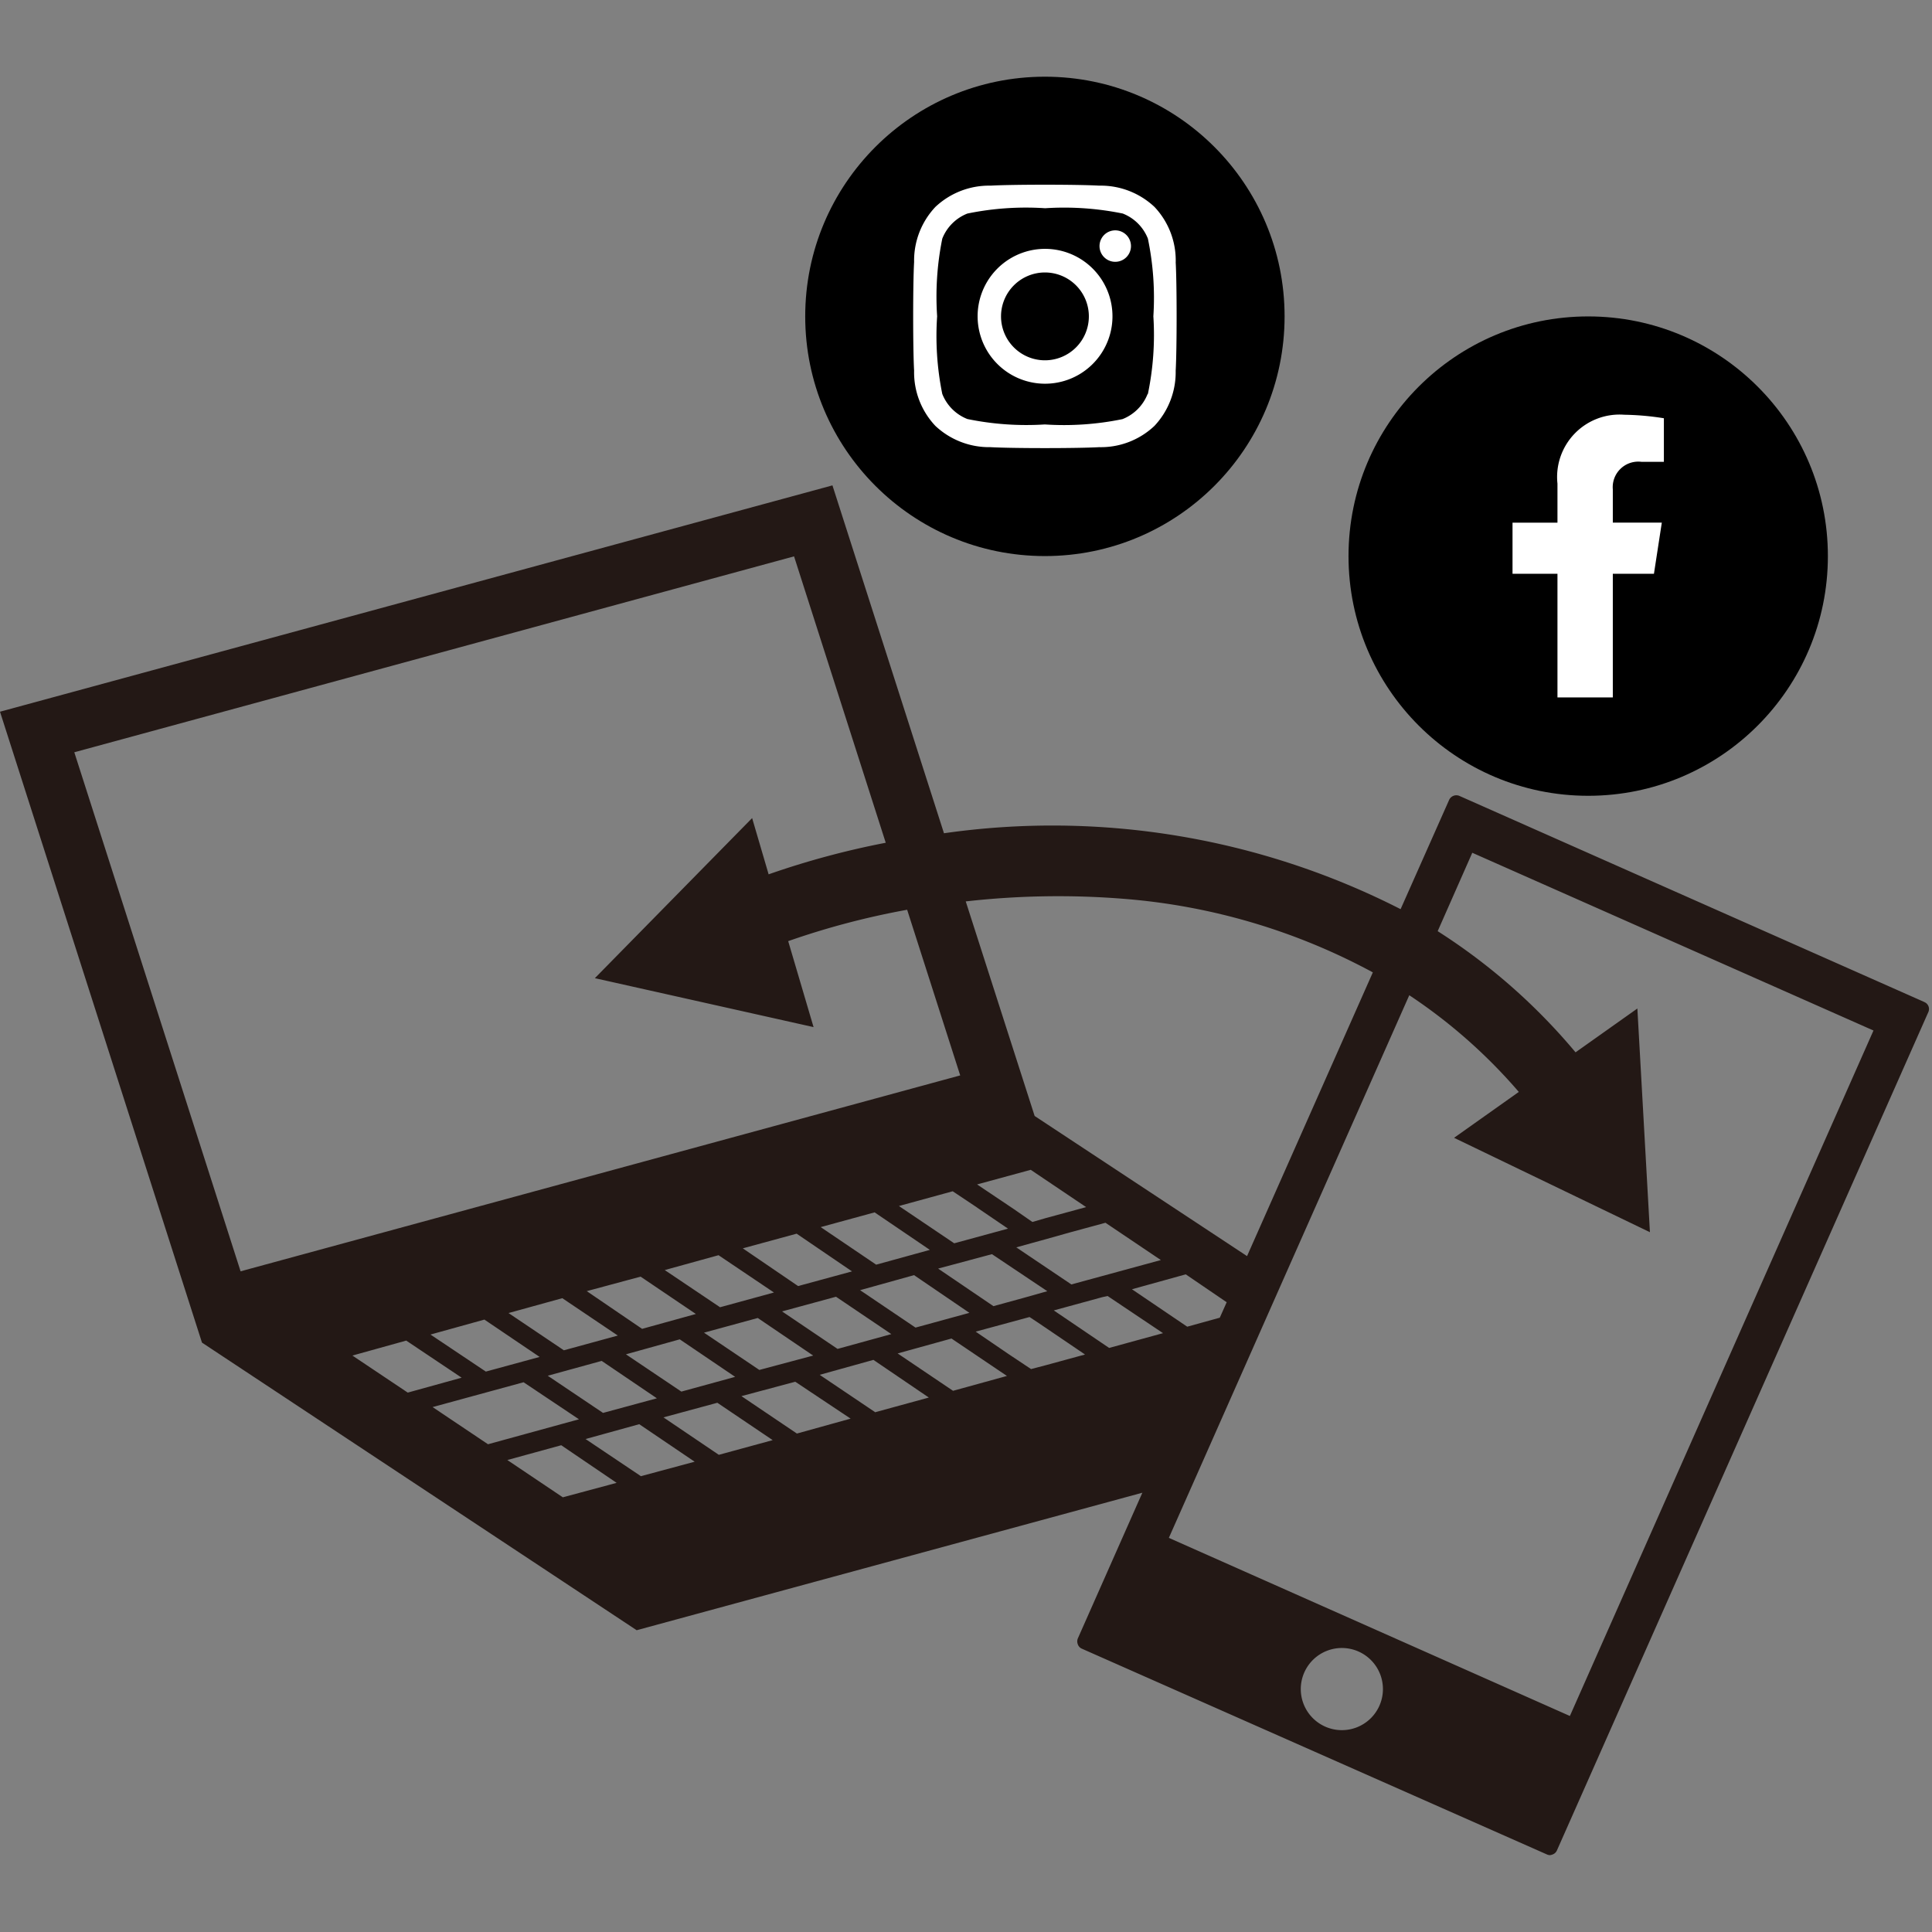 <svg xmlns="http://www.w3.org/2000/svg" width="100" height="100" viewBox="0 0 100 100">
  <rect x="0" y="0" width="100" height="100" fill="#808080" stroke="none"/>
  <g id="レイヤー_1" data-name="レイヤー 1" transform="translate(-0.422 3.927)">
    <rect id="長方形_1022" data-name="長方形 1022" width="100" height="100" transform="translate(0.422 -3.927)" fill="none"/>
    <g id="グループ_188" data-name="グループ 188" transform="translate(0.422 0.043)">
      <path id="パス_8903" data-name="パス 8903" d="M99.6,181.2,75.537,170.532a.41.41,0,0,0-.534.217l-2.508,5.646a39.675,39.675,0,0,0-23.635-3.929L43.087,154.46,0,166.175l10.454,32.655,22.5,14.887L59.128,206.6l-3.341,7.545a.41.41,0,0,0,0,.3.379.379,0,0,0,.21.228l24.056,10.643a.435.435,0,0,0,.165.043.456.456,0,0,0,.144-.035.392.392,0,0,0,.223-.207L99.807,181.73a.387.387,0,0,0-.2-.524ZM71.4,217.62a2.126,2.126,0,1,1-1.083-2.8,2.126,2.126,0,0,1,1.083,2.8Zm-10.9-8.684,1.375-3.1L66.4,195.615l6.544-14.765a27.546,27.546,0,0,1,5.669,5.005l-3.351,2.375L85.4,193.116l-.65-11.579-3.2,2.268a31.05,31.05,0,0,0-7.136-6.271l1.791-4.058,20.766,9.2-15.714,35.48-20.763-9.222ZM3.846,168.274,41.1,158.134l4.746,14.824a43.063,43.063,0,0,0-6.062,1.634l-.854-2.911-8.14,8.286L42.11,182.5l-1.313-4.45a40.383,40.383,0,0,1,6.157-1.624L49.7,185l-37.247,10.14Zm46.141,7.72a42.645,42.645,0,0,1,8.271-.127,32.44,32.44,0,0,1,12.8,3.8l-6.511,14.686L53.553,187.1ZM26.321,197.3l2.784-.769,2.872,1.934-2.791.763Zm1.613,2.271-2.787.759-2.865-1.917,2.791-.774,2.86,1.934Zm22.645-7.725,1.595,1.085-2.784.759-2.862-1.93,2.784-.763,1.269.847Zm-.015-1.2,2.787-.759,2.867,1.93-2.091.569-.691.2-.954-.662-1.911-1.282Zm-2.432,3.384-2.781.766-2.872-1.944,2.791-.763,2.86,1.942ZM44.1,195.144l-2.791.759-2.862-1.952,2.787-.759Zm-4.039,1.092L37.27,197l-2.863-1.925,2.784-.769,2.867,1.93Zm-4.044,1.113-2.782.769-2.865-1.952,2.787-.751,2.862,1.934Zm-4.871,2.43L34,201.713l-2.787.756-2.862-1.924,2.784-.766Zm1.256-.344,2.782-.774,2.867,1.942-2.784.763L32.4,199.438Zm4.039-1.12,2.781-.759,2.868,1.945-2.787.744-2.865-1.93Zm4.038-1.1,2.792-.759,2.865,1.934-2.784.766Zm4.043-1.1,2.789-.777,2.865,1.952-2.789.763-2.865-1.934ZM48.554,195l2.789-.748,2.865,1.917-1.255.354-1.533.42-2.865-1.945Zm4.048-1.1h0l1.6-.442,1.176-.331h0l1.841-.5,2.867,1.93-4.632,1.262h0ZM18.242,199.5l2.784-.774,2.868,1.92-2.789.772L18.24,199.5Zm4.149,2.667,4.709-1.285,2.867,1.917-4.708,1.292Zm6.741,4.671-2.872-1.93,2.789-.766,2.867,1.947-2.782.748Zm4.033-1.1-2.857-1.917,2.779-.768,2.868,1.942-2.791.751Zm4.041-1.1L34.34,202.7l2.789-.756,2.865,1.934Zm4.043-1.1L38.376,201.6l2.787-.744,2.865,1.909-2.787.774Zm4.039-1.113-2.862-1.927,2.782-.774,2.868,1.95-2.789.763Zm4.041-1.1-2.867-1.934,2.787-.772,2.87,1.937Zm6.825-1.877L54.13,200l-.763.2h0l-1.158-.772L50.5,198.262h0l2.789-.756.466.308,2.4,1.628h0Zm1.255-.342-2.865-1.942h0l2.511-.686.273-.061h0l2.87,1.924Zm4.041-1.1-2.86-1.937,2.784-.772,2.119,1.444-.357.8-1.687.466Z" transform="translate(0 -133.307)" fill="#231815"/>
      <circle id="楕円形_220" data-name="楕円形 220" cx="12.406" cy="12.406" r="12.406" transform="translate(41.678)"/>
      <circle id="楕円形_221" data-name="楕円形 221" cx="12.406" cy="12.406" r="12.406" transform="translate(69.799 12.408)"/>
      <path id="Icon_awesome-facebook-f" data-name="Icon awesome-facebook-f" d="M8.929,8.231l.407-2.647H6.8V3.866A1.323,1.323,0,0,1,8.285,2.437H9.443V.182A14.08,14.08,0,0,0,7.394,0,3.232,3.232,0,0,0,3.935,3.567V5.585H1.609V8.231H3.935v6.4H6.8v-6.4Z" transform="translate(76.679 17.497)" fill="#fff"/>
      <path id="Icon_awesome-instagram" data-name="Icon awesome-instagram" d="M6.814,5.559A3.49,3.49,0,1,0,9.287,6.581,3.49,3.49,0,0,0,6.814,5.559Zm0,5.768A2.273,2.273,0,1,1,9.087,9.054a2.273,2.273,0,0,1-2.273,2.273Zm4.453-5.91a.814.814,0,1,1-.238-.577A.814.814,0,0,1,11.267,5.416Zm2.316.827a4.034,4.034,0,0,0-1.1-2.857,4.061,4.061,0,0,0-2.857-1.1c-1.125-.065-4.5-.065-5.624,0a4.054,4.054,0,0,0-2.857,1.1A4.049,4.049,0,0,0,.042,6.24c-.065,1.125-.065,4.5,0,5.624a4.034,4.034,0,0,0,1.1,2.857A4.066,4.066,0,0,0,4,15.823c1.125.065,4.5.065,5.624,0a4.034,4.034,0,0,0,2.857-1.1,4.061,4.061,0,0,0,1.1-2.857c.065-1.125.065-4.5,0-5.624Zm-1.456,6.828a2.3,2.3,0,0,1-1.3,1.3,15.023,15.023,0,0,1-4.018.275A15.131,15.131,0,0,1,2.8,14.367a2.3,2.3,0,0,1-1.3-1.3,15.023,15.023,0,0,1-.266-4.018,15.134,15.134,0,0,1,.266-4.018,2.3,2.3,0,0,1,1.3-1.3,15.023,15.023,0,0,1,4.025-.275,15.142,15.142,0,0,1,4.018.275,2.3,2.3,0,0,1,1.3,1.3,15.023,15.023,0,0,1,.283,4.018,15.015,15.015,0,0,1-.283,4.018Z" transform="translate(47.272 3.352)" fill="#fff"/>
    </g>
  </g>
</svg>
